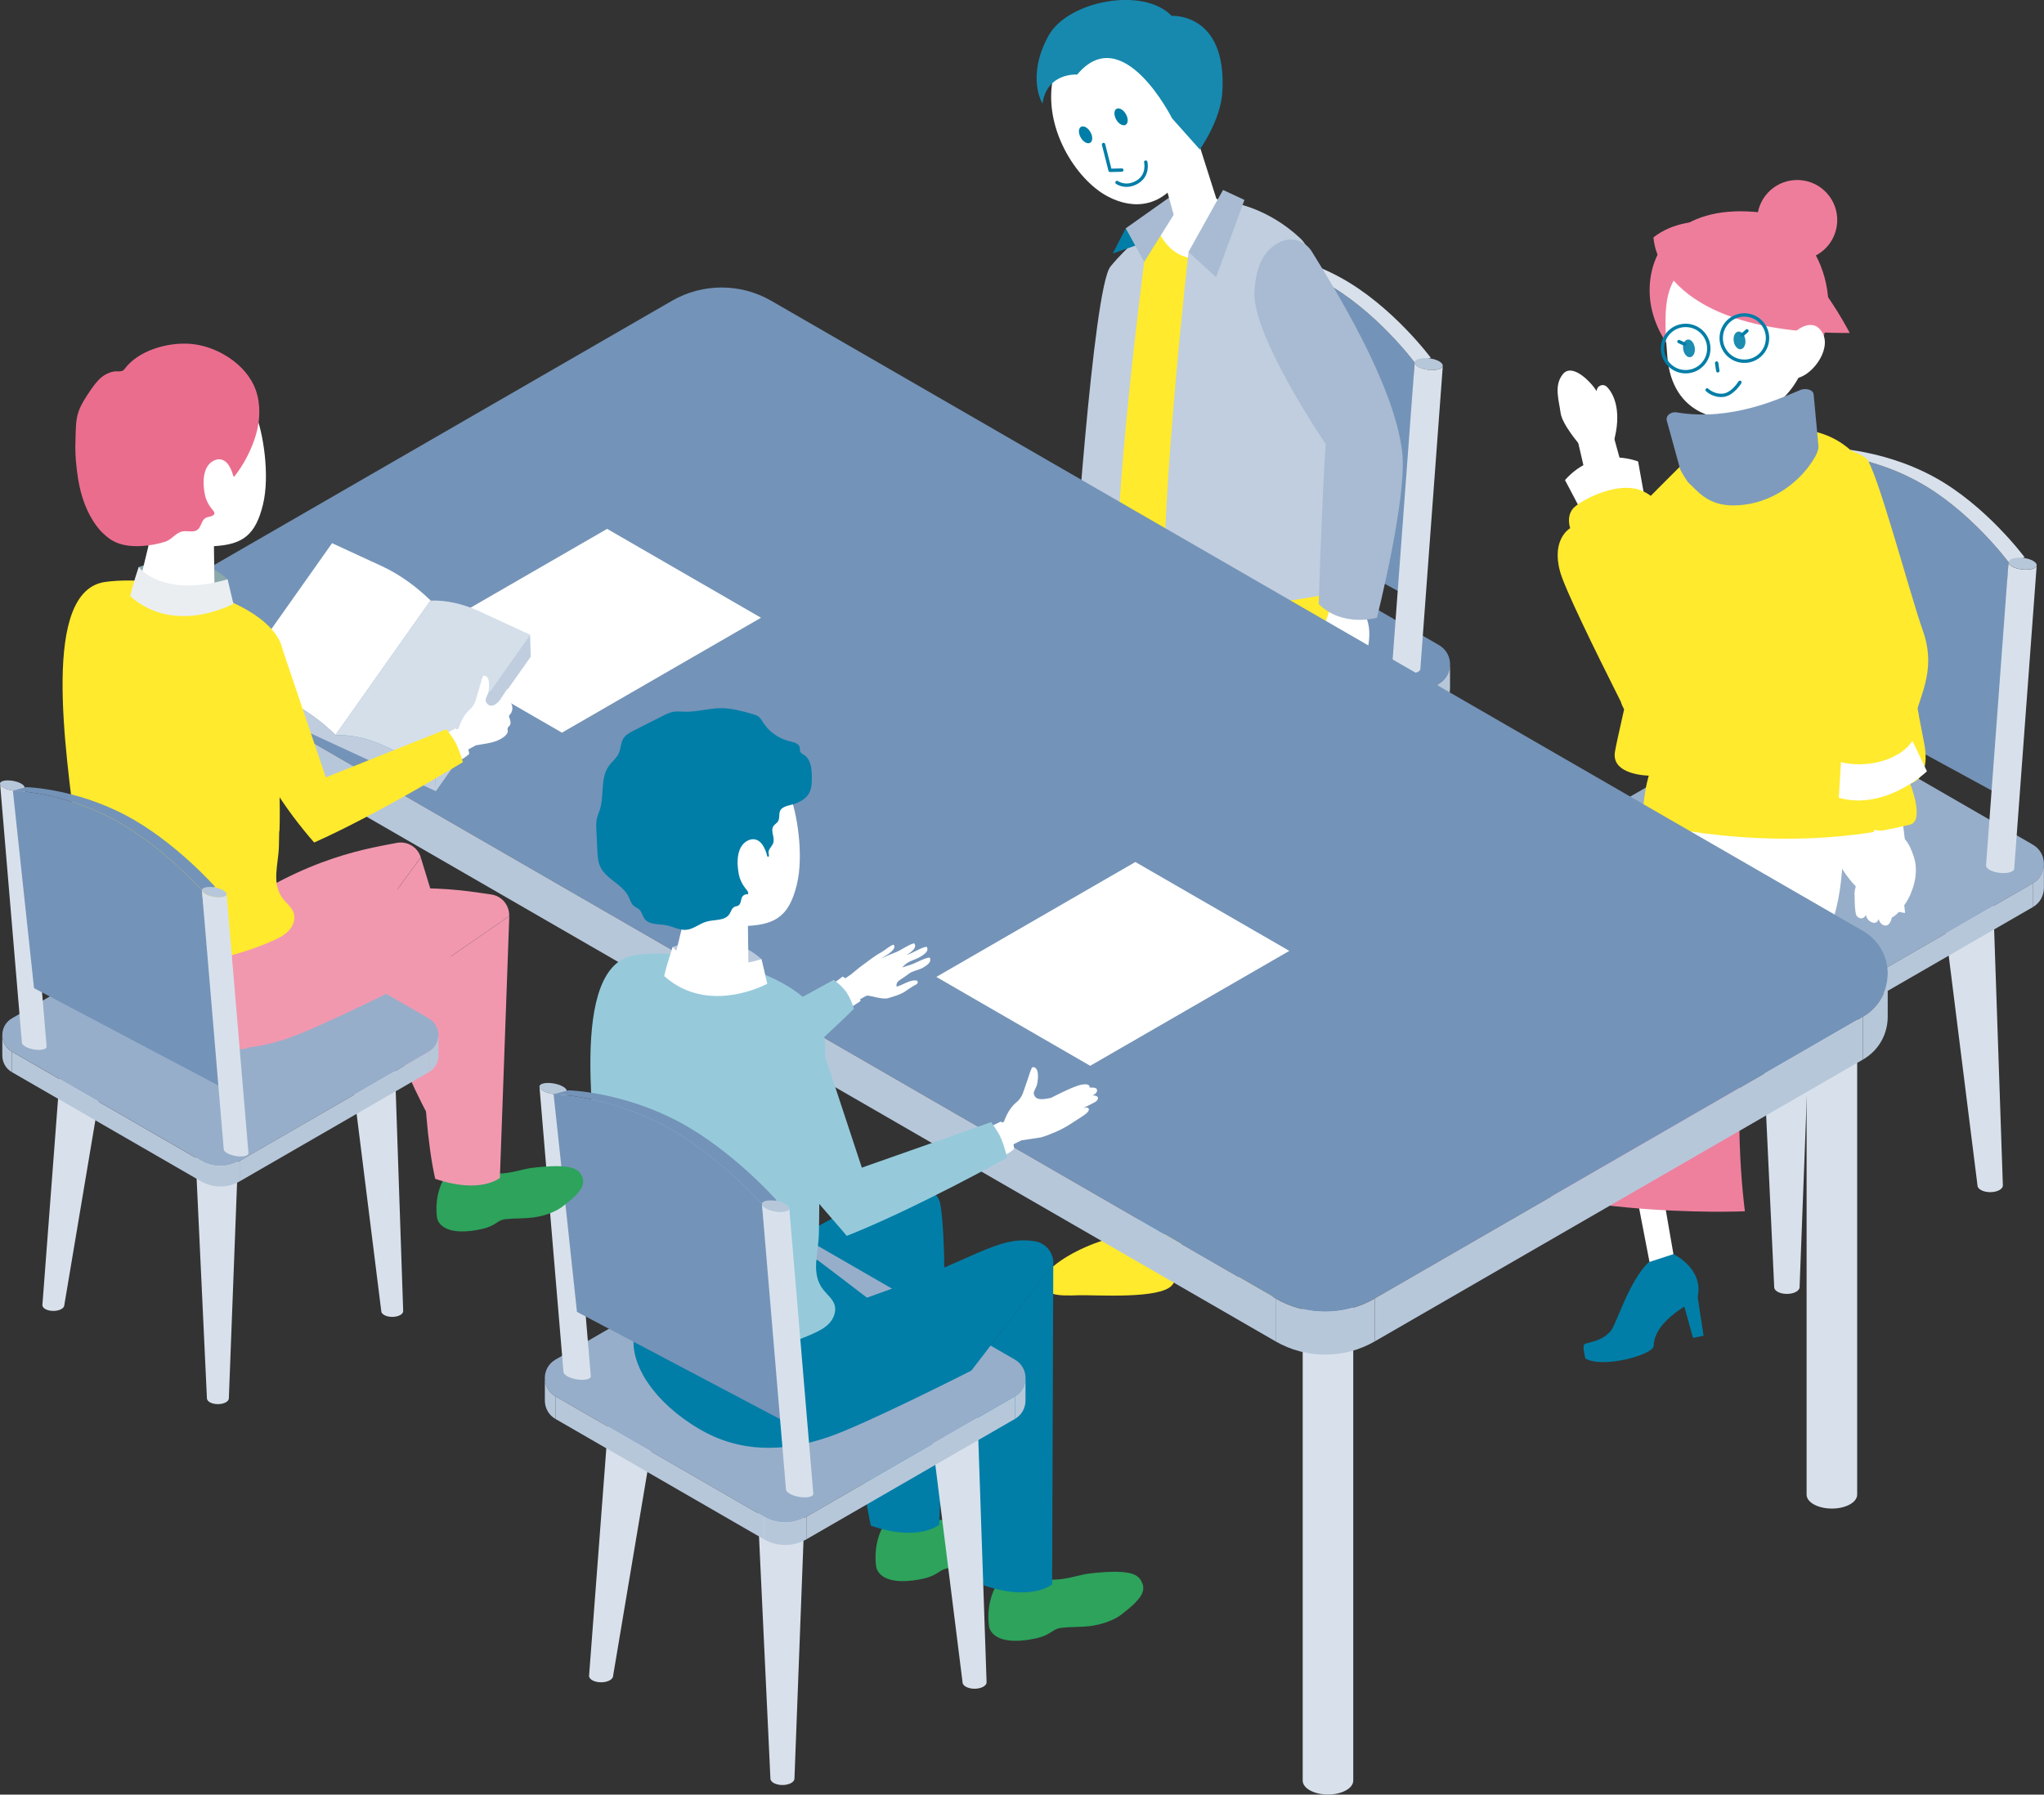 <?xml version="1.0" encoding="UTF-8"?><svg id="_レイヤー_2" xmlns="http://www.w3.org/2000/svg" viewBox="0 0 212.67 186.77"><rect x="0" y="0" width="212.67" height="186.77" fill="#333333" stroke="none"/><defs><style>.cls-1{fill:#bfcdde;}.cls-2{fill:#007ea7;}.cls-3{fill:#7493b8;}.cls-4{fill:#8ba8ab;}.cls-5{fill:#63bb86;}.cls-6{fill:#c1cedf;}.cls-7{fill:none;stroke:#007ea7;stroke-linecap:round;stroke-linejoin:round;stroke-width:.35px;}.cls-8{fill:#ffea2d;}.cls-9{fill:#1c8cb1;}.cls-10{fill:#b1bec3;}.cls-11{fill:#d5dfea;}.cls-12{fill:#2da35c;}.cls-13{fill:#d3dbd7;}.cls-14{fill:#fff;}.cls-15{fill:#eb6d8e;}.cls-16{fill:#eaeef1;}.cls-17{fill:#a8bbd2;}.cls-18{fill:#bac9dc;}.cls-19{fill:#ee7d9b;}.cls-20{fill:#1789af;}.cls-21{fill:#d8e1eb;}.cls-22{fill:#7e9bbd;}.cls-23{fill:#5b7d82;}.cls-24{fill:#f198af;}.cls-25{fill:#c8dfdb;}.cls-26{fill:#bcd3d6;}.cls-27{fill:#ee809d;}.cls-28{fill:#97aeca;}.cls-29{fill:#b7c7da;}.cls-30{fill:#96cadb;}</style></defs><g id="_レイヤー_1-2"><path class="cls-23" d="M123.98,58.14c-1.54,0-2.79.58-2.79,1.29l1.36,28.58c0,.39.59.7,1.32.7s1.32-.32,1.32-.7l1.57-28.58c0-.71-1.25-1.29-2.79-1.29Z"/><path class="cls-23" d="M126.77,59.43c0,.71-1.25,1.29-2.79,1.29s-2.79-.58-2.79-1.29,1.25-1.29,2.79-1.29,2.79.58,2.79,1.29Z"/><path class="cls-21" d="M123.98,77.36c-1.54,0-2.79.58-2.79,1.29l1.62,34.54c0,.39.59.7,1.32.7s1.32-.32,1.32-.7l1.31-34.54c0-.71-1.25-1.29-2.79-1.29Z"/><path class="cls-10" d="M126.77,78.65c0,.71-1.25,1.29-2.79,1.29s-2.79-.58-2.79-1.29,1.25-1.29,2.79-1.29,2.79.58,2.79,1.29Z"/><path class="cls-21" d="M105.8,68.07c-1.54,0-2.79.58-2.79,1.29l-2.42,31.91c0,.39.59.7,1.32.7s1.32-.32,1.32-.7l5.36-31.91c0-.71-1.25-1.29-2.79-1.29Z"/><path class="cls-10" d="M108.59,69.36c0,.71-1.25,1.29-2.79,1.29s-2.79-.58-2.79-1.29,1.25-1.29,2.79-1.29,2.79.58,2.79,1.29Z"/><path class="cls-21" d="M142.7,69.05c1.54,0,2.79.58,2.79,1.29l1.1,32.26c0,.39-.59.7-1.32.7s-1.32-.32-1.32-.7l-4.04-32.26c0-.71,1.25-1.29,2.79-1.29Z"/><path class="cls-10" d="M139.91,70.34c0,.71,1.25,1.29,2.79,1.29s2.79-.58,2.79-1.29-1.25-1.29-2.79-1.29-2.79.58-2.79,1.29Z"/><path class="cls-3" d="M126.77,84.4l22.94-13.24c1.55-.9,1.55-3.14,0-4.03l-22.94-13.24c-1.44-.83-3.22-.83-4.66,0l-22.94,13.24c-1.55.9-1.55,3.14,0,4.03l22.94,13.24c1.44.83,3.22.83,4.66,0Z"/><polygon class="cls-29" points="122.11 84.4 99.17 71.16 99.17 73.64 122.11 86.88 122.11 84.4"/><polygon class="cls-29" points="126.77 84.4 149.71 71.16 149.71 73.64 126.77 86.88 126.77 84.4"/><path class="cls-16" d="M99.17,73.64c-.78-.45-1.16-1.23-1.16-2.02v-2.49c0,.79.39,1.58,1.16,2.03v2.48Z"/><path class="cls-29" d="M149.71,73.64c.78-.45,1.16-1.23,1.16-2.02v-2.49c0,.79-.39,1.58-1.16,2.03v2.48Z"/><path class="cls-29" d="M126.77,86.88v-2.48c-1.44.83-3.22.83-4.66,0v2.48c1.44.83,3.22.83,4.66,0Z"/><path class="cls-29" d="M124.78,25.52c-.02.33.61.68,1.42.77.81.09,1.49-.1,1.51-.43.02-.33-.61-.68-1.42-.77-.81-.09-1.49.1-1.51.43Z"/><path class="cls-21" d="M125.37,57.43l2.34-31.57c-.02.33-.7.53-1.51.43-.81-.09-1.45-.44-1.42-.77l-2.34,31.57c-.02.33.61.68,1.42.77s1.49-.1,1.51-.43Z"/><path class="cls-3" d="M124.97,50.35l20.98,11.43,1.23-24.06s-4.02-5.44-9.46-8.39c-5.71-3.1-11.52-3.04-11.52-3.04l-1.23,24.06Z"/><path class="cls-21" d="M126.2,26.29s5.81-.07,11.52,3.04c5.44,2.95,9.46,8.39,9.46,8.39l1.69-.48s-4.02-5.44-9.46-8.39c-5.71-3.1-11.52-3.04-11.52-3.04l-1.69.48Z"/><path class="cls-29" d="M147.18,37.72c-.02.33.61.68,1.42.77.81.09,1.49-.1,1.51-.43.02-.33-.61-.68-1.42-.77-.81-.09-1.49.1-1.51.43Z"/><path class="cls-21" d="M147.78,69.63l2.34-31.57c-.02.33-.7.53-1.51.43-.81-.09-1.45-.44-1.42-.77l-2.34,31.57c-.02.33.61.68,1.42.77.81.09,1.49-.1,1.51-.43Z"/><path class="cls-8" d="M122.7,127.81s.84,3.96-.74,5.93c-1.21,1.5-7.97,1.01-9.75,1.06-1.78.05-4.44.23-3.3-2.22.56-1.2,5.22-4.07,9.84-4.19,2.13-.06,3.94-.57,3.94-.57Z"/><path class="cls-8" d="M140.53,127.16s2.2,3.41.73,5.63c-1,1.5-7.59,1.96-9.23,2.22-1.64.26-4.43.28-3.24-1.95.43-.81,4.87-4.37,8.79-5.38,1.93-.5,2.95-.51,2.95-.51Z"/><polygon class="cls-2" points="115.67 67.38 118.37 128.63 123.27 128.29 125.97 68.73 115.67 67.38"/><polygon class="cls-2" points="137.61 68.05 141.49 127.78 136.26 127.95 123.1 69.24 137.61 68.05"/><path class="cls-14" d="M125.5,20.25l6.53,2.71s-3.98,4.62-8.12,4.62-3.82-4.54-3.82-4.54l2.71-2.31,2.71-.48Z"/><path class="cls-8" d="M120.32,23.6s2.39,7.01,9.4.56c0,0,14.32,13.39,9.45,44.97,0,0-14.62,5.98-25.93-.39,0,0-1.36-33.75,7.08-45.14Z"/><path class="cls-6" d="M119.05,27.26s-3.23,24.49-2.91,35.8l-4.5-1.47s2.07-31.62,3.9-33.85c1.83-2.23,3.9-3.74,3.9-3.74l-.4,3.27Z"/><path class="cls-6" d="M123.66,26.22s-2.87,25.34-2.56,37.12c0,0,7.52.48,18.27-1.75,0,0,.61-32.43-4.09-36.8-3.42-3.19-6.93-3.66-6.93-3.66l-4.7,5.1Z"/><polygon class="cls-2" points="117.13 23.76 115.78 26.38 118.97 25.27 117.13 23.76"/><polygon class="cls-17" points="122.63 21.53 122.31 20.09 117.13 23.76 119.05 27.26 122.63 21.53"/><polygon class="cls-14" points="124.36 13.77 126.73 21.22 122.37 23.26 120.42 16.23 124.36 13.77"/><path class="cls-14" d="M109.59,8.01c.84-3.77,6.12-6.44,10.35-4.35,4.57,2.26,5.85,9.82,3.01,14.6-1.87,3.15-4.83,3.72-7.74,2.16-3.27-1.75-6.77-7.21-5.62-12.42Z"/><path class="cls-2" d="M117.14,11.87c.27.46.25.96-.02,1.12-.28.16-.72-.08-.98-.54s-.25-.96.02-1.12c.28-.16.72.08.98.54Z"/><path class="cls-2" d="M113.45,13.74c.27.46.25.96-.02,1.12-.28.16-.72-.08-.98-.54-.27-.46-.25-.96.02-1.12.28-.16.72.08.98.54Z"/><polyline class="cls-7" points="114.82 15.04 115.5 17.73 116.72 17.7"/><path class="cls-7" d="M116.22,18.99s.92.67,2.12-.05c1.2-.72.87-2.07.87-2.07"/><path class="cls-20" d="M108.46,10.77s-1.71-2.76.62-7.03c1.99-3.65,9.87-5.17,12.82-2.09,0,0,5.77-.37,5.28,7.91-.18,3.02-2.35,5.99-2.35,5.99l-2.88-3.23s-5.13-10.25-9.87-4.56c0,0-3.13-.24-3.61,2.99Z"/><polygon class="cls-17" points="129.48 20.81 127.25 19.77 123.66 26.22 126.53 28.85 129.48 20.81"/><polygon class="cls-5" points="129.31 79.75 132.77 100.96 139.03 103.51 153.07 95.55 150.4 75.01 146.14 72.82 129.31 79.75"/><path class="cls-5" d="M139.49,67.29c-3.17,0-5.74,4.03-5.74,8.99s2.57,8.99,5.74,8.99,5.74-4.03,5.74-8.99-2.57-8.99-5.74-8.99ZM139.25,83.1c-2.3,0-4.16-3.22-4.16-7.19s1.86-7.19,4.16-7.19,4.16,3.22,4.16,7.19-1.86,7.19-4.16,7.19Z"/><path class="cls-14" d="M138.45,63.16s-1.15,3.52-1.69,4.82c-.54,1.3.09,2.46.26,2.8.17.33,2.09.53,2.64.2.54-.32,1.94-1.11,2.34-2.34.4-1.23,1.09-4.02-.69-5.51l-2.85.03Z"/><path class="cls-15" d="M136.56,69.38s-.08,2.59.15,3.13c.24.54.98.48,1.05.12.07-.36.12-2.04.08-2.52-.04-.48-1.28-.73-1.28-.73Z"/><path class="cls-15" d="M137.34,70.03s.35,2.56.67,3.05.77.58,1.08.37.04-2.8-.02-3.06c-.05-.26-1.73-.36-1.73-.36Z"/><path class="cls-15" d="M138.93,70.31s.11,2.39.76,2.78c.65.4,1.02-.07,1.16-.48.14-.41-.37-2.67-.37-2.67l-1.56.37Z"/><path class="cls-15" d="M140.35,69.53s-.2,2.12.1,2.5c.29.38.84.33,1.1-.13.26-.46.04-2.56.04-2.56l-1.23.19Z"/><path class="cls-17" d="M133.33,25.13c1.15-.51,2.5-.02,3.16,1.05,2.23,3.62,8.55,13.69,9.4,20.83.56,4.7-2.63,17.28-2.63,17.28,0,0-3.58,1.04-6.05-1.43,0,0,.32-10.67.72-16.65,0,0-7.65-11.23-7.41-15.85.17-3.21,1.35-4.59,2.81-5.24Z"/><polygon class="cls-14" points="172.09 118.84 174.29 131.54 171.74 131.94 169.27 119.13 172.09 118.84"/><path class="cls-2" d="M176.62,135.03c.71-2.99-2.5-4.51-2.5-4.51l-2.58.84c-2.12,2.04-3.32,6.43-3.96,7.17-1,1.16-2.48,1.15-2.73,1.38-.25.22.11,1.48.11,1.48,1.85,1.05,7.08-.4,7.1-1.33.07-2.87,4.46-4.64,4.55-5.03Z"/><polygon class="cls-2" points="176.45 133.78 177.25 139.01 176.15 139.24 174.86 134.56 176.45 133.78"/><path class="cls-23" d="M185.77,78.91c-1.54,0-2.79.58-2.79,1.29l1.36,28.58c0,.39.59.7,1.32.7s1.32-.32,1.32-.7l1.57-28.58c0-.71-1.25-1.29-2.79-1.29Z"/><path class="cls-23" d="M188.56,80.2c0,.71-1.25,1.29-2.79,1.29s-2.79-.58-2.79-1.29,1.25-1.29,2.79-1.29,2.79.58,2.79,1.29Z"/><path class="cls-21" d="M185.77,98.13c-1.54,0-2.79.58-2.79,1.29l1.62,34.54c0,.39.59.7,1.32.7s1.32-.32,1.32-.7l1.31-34.54c0-.71-1.25-1.29-2.79-1.29Z"/><path class="cls-10" d="M188.56,99.43c0,.71-1.25,1.29-2.79,1.29s-2.79-.58-2.79-1.29,1.25-1.29,2.79-1.29,2.79.58,2.79,1.29Z"/><path class="cls-21" d="M167.6,88.84c-1.54,0-2.79.58-2.79,1.29l-2.42,31.91c0,.39.59.7,1.32.7s1.32-.32,1.32-.7l5.36-31.91c0-.71-1.25-1.29-2.79-1.29Z"/><path class="cls-10" d="M170.39,90.13c0,.71-1.25,1.29-2.79,1.29s-2.79-.58-2.79-1.29,1.25-1.29,2.79-1.29,2.79.58,2.79,1.29Z"/><path class="cls-21" d="M204.5,89.82c1.54,0,2.79.58,2.79,1.29l1.1,32.26c0,.39-.59.7-1.32.7s-1.32-.32-1.32-.7l-4.04-32.26c0-.71,1.25-1.29,2.79-1.29Z"/><path class="cls-10" d="M201.71,91.11c0,.71,1.25,1.29,2.79,1.29s2.79-.58,2.79-1.29-1.25-1.29-2.79-1.29-2.79.58-2.79,1.29Z"/><path class="cls-28" d="M188.56,105.17l22.94-13.24c1.55-.9,1.55-3.14,0-4.03l-22.94-13.24c-1.44-.83-3.22-.83-4.66,0l-22.94,13.24c-1.55.9-1.55,3.14,0,4.03l22.94,13.24c1.44.83,3.22.83,4.66,0Z"/><polygon class="cls-29" points="183.91 105.17 160.97 91.93 160.97 94.41 183.91 107.65 183.91 105.17"/><polygon class="cls-29" points="188.56 105.17 211.5 91.93 211.5 94.41 188.56 107.65 188.56 105.17"/><path class="cls-16" d="M160.97,94.41c-.78-.45-1.16-1.23-1.16-2.02v-2.49c0,.79.39,1.58,1.16,2.03v2.48Z"/><path class="cls-29" d="M211.5,94.41c.78-.45,1.16-1.23,1.16-2.02v-2.49c0,.79-.39,1.58-1.16,2.03v2.48Z"/><path class="cls-29" d="M188.56,107.65v-2.48c-1.44.83-3.22.83-4.66,0v2.48c1.44.83,3.22.83,4.66,0Z"/><path class="cls-29" d="M186.57,46.29c-.02.33.61.68,1.42.77.81.09,1.49-.1,1.51-.43.02-.33-.61-.68-1.42-.77-.81-.09-1.49.1-1.51.43Z"/><path class="cls-21" d="M187.17,78.2l2.34-31.57c-.02.33-.7.53-1.51.43-.81-.09-1.45-.44-1.42-.77l-2.34,31.57c-.02.33.61.68,1.42.77s1.49-.1,1.51-.43Z"/><path class="cls-3" d="M186.76,71.12l20.98,11.43,1.23-24.06s-4.02-5.44-9.46-8.39c-5.71-3.1-11.52-3.04-11.52-3.04l-1.23,24.06Z"/><path class="cls-21" d="M187.99,47.06s5.81-.07,11.52,3.04c5.44,2.95,9.46,8.39,9.46,8.39l1.69-.48s-4.02-5.44-9.46-8.39c-5.71-3.1-11.52-3.04-11.52-3.04l-1.69.48Z"/><path class="cls-29" d="M208.98,58.49c-.02.33.61.68,1.42.77.81.09,1.49-.1,1.51-.43.02-.33-.61-.68-1.42-.77-.81-.09-1.49.1-1.51.43Z"/><path class="cls-21" d="M209.57,90.41l2.34-31.57c-.02.33-.7.53-1.51.43-.81-.09-1.45-.44-1.42-.77l-2.34,31.57c-.02.33.61.68,1.42.77.81.09,1.49-.1,1.51-.43Z"/><path class="cls-27" d="M148.03,119.99s5.29-3.66,7.69-11.21c1.75-5.49,10.54-23.46,10.54-23.46l17.1,2.21,2.24,4.76s-1.32,4.03-3.42,12.35c-2.3,9.14-.63,21.42-.63,21.42,0,0-21.35.98-33.52-6.07Z"/><path class="cls-14" d="M191.68,84.73s.5,6.08-.82,10.52c0,0-11.23,1.45-19.4-1.73l1.88-10.65,18.34,1.86Z"/><path class="cls-14" d="M196.95,84.08l1.27,10.93s-6.79-.5-8.71-10.32l7.43-.61Z"/><path class="cls-8" d="M170.91,68.85c4.18-8.18,13.28-17.62,13.48-22.46.19-4.84-6.12-2.22-9.32,1.89,0,0-3.85,3.83-8.02,8.1"/><path class="cls-14" d="M197.28,80.03l.92,7.39s-1.55,1.71-3.48.79l-1.04-7.7,3.6-.48Z"/><path class="cls-8" d="M185.53,44.58c1.19,0,4.5-.04,7.02,2.28,2.52,2.32,6.86,26.54,7.64,30.43.78,3.89-1.45,4.26-1.45,4.26,0,0,1.55,3.89-.01,4.27-12.77,3.17-25.9.27-26.92-.13-.26-.1-.99-.37-.79-2.16.2-1.79.53-2.81.53-2.81,0,0-3.94-.03-3.52-2.49.42-2.46,4.22-18.27,5.32-22.86,1.1-4.59,2.29-9.45,6.37-10.27,4.34-.87,5.81-.52,5.81-.52Z"/><rect class="cls-14" x="179.6" y="41.53" width="4.12" height="5.13" transform="translate(2.94 -10.7) rotate(3.4)"/><path class="cls-19" d="M176.73,39.41c-.08-.05-.16-.1-.24-.17-.73-.6-4.52-3.93-4.83-8.38-.34-4.93,3.11-9.46,10.89-8.81,6.95.58,10.14,10.64,5.52,15.91-.94,1.07-2.23,1.75-3.63,1.97-2.09.32-5.7.64-7.71-.52Z"/><path class="cls-14" d="M174.12,29.25c1.09-2.1,2.76-3.33,7.31-3.22,4.56.11,6.33,5.38,6.62,8.89.37,4.32-2.99,7.89-6.09,8.52-3.1.63-7.92-.27-8.47-6.21-.45-4.91-.1-6.59.62-7.98Z"/><path class="cls-9" d="M181.59,35.33c.08.51-.13.96-.46,1.01-.33.05-.67-.32-.74-.82-.08-.51.13-.96.46-1.01.33-.05.67.32.74.82Z"/><line class="cls-7" x1="181.27" y1="34.87" x2="181.76" y2="34.43"/><path class="cls-9" d="M175.13,36.35c.08.51.41.88.74.82.33-.05.54-.5.46-1.01-.08-.51-.41-.88-.74-.82-.33.05-.54.5-.46,1.01Z"/><line class="cls-7" x1="175.29" y1="35.82" x2="174.69" y2="35.55"/><line class="cls-7" x1="178.61" y1="37.78" x2="178.73" y2="38.59"/><path class="cls-19" d="M182.37,23.77s-6.32-2.2-10.33.93c0,0,.13,10.1,20.42,9.95,0,0-4.75-9.26-10.09-10.88Z"/><path class="cls-7" d="M183.9,35.33c-.08,1.33-1.22,2.34-2.55,2.26s-2.34-1.22-2.26-2.55,1.22-2.34,2.55-2.26,2.34,1.22,2.26,2.55Z"/><path class="cls-7" d="M177.79,36.42c-.08,1.33-1.22,2.34-2.55,2.26-1.33-.08-2.34-1.22-2.26-2.55s1.22-2.34,2.55-2.26c1.33.08,2.34,1.22,2.26,2.55Z"/><path class="cls-7" d="M177.62,40.58s.65.65,1.65.56,1.76-1.35,1.76-1.35"/><path class="cls-14" d="M186.82,34.49s1.82-1.62,2.81.17c.99,1.79-1.28,4.74-3.01,4.73l.2-4.9Z"/><path class="cls-22" d="M187.31,40.59c-2.12.87-7.14,3.28-12.85,2.33-.67-.11-1.23.41-1.01.95l1.37,4.98c.1.24.71,1.28.94,1.47.76.63,1.85,2.33,4.67,2.28,4.06-.07,7.07-2.64,8.46-5.12.16-.29.36-.79.31-1.08l-.5-5.37c-.08-.51-.85-.66-1.4-.44Z"/><path class="cls-14" d="M198.46,76l2.03,4.27s-4.27,4.12-9.17,2.76l.4-6.58,6.74-.45Z"/><path class="cls-8" d="M194.1,47.62c1.04.65,4.67,14.42,5.95,17.96,1.28,3.54.11,6.03-.55,8.18,0,0,.72,2.28-1.07,4.01-1.79,1.73-5.05,2.16-7.31,1.43-1.98-.64-.92-3.69-.92-3.69,0,0-1.74.6-2.69-8.82-.95-9.42-.71-23.63,6.59-19.06Z"/><path class="cls-14" d="M195.03,86.34s-1.95,5.63-2.06,6.41,1.11,2.02,1.17,2.13c0,0,2.1.91,2.76.58.66-.33,1.69-1.73,1.99-2.69,0,0,.84-1.85.22-3.65-.6-1.75-.91-1.68-1.41-2.31l-2.66-.45Z"/><path class="cls-14" d="M192.97,92.92s-.05,2.11.23,2.42c.27.32,1.11.64,1.2-1.41l-1.43-1.01Z"/><path class="cls-14" d="M194.1,93.64s-.33,1.82.52,2.28,1-.45,1.01-1.67l-1.53-.61Z"/><path class="cls-14" d="M195.2,93.55s-.04,2.24.63,2.66c.67.42,1.21-.3,1.08-2.24l-1.71-.42Z"/><path class="cls-19" d="M191.15,23.15c-.14,2.3-2.11,4.05-4.41,3.91-2.3-.14-4.05-2.11-3.91-4.41s2.11-4.05,4.41-3.91c2.3.14,4.05,2.11,3.91,4.41Z"/><path class="cls-25" d="M77.79,34.46c0,.8-1.18,1.45-2.63,1.45s-2.63-.65-2.63-1.45,1.18-1.45,2.63-1.45,2.63.65,2.63,1.45Z"/><path class="cls-13" d="M72.54,88.74v-54.28c0,.8,1.18,1.45,2.63,1.45s2.63-.65,2.63-1.45v54.28c0,.8-1.18,1.45-2.63,1.45s-2.63-.65-2.63-1.45Z"/><path class="cls-25" d="M26.21,64.93c0,.8-1.18,1.45-2.63,1.45s-2.63-.65-2.63-1.45,1.18-1.45,2.63-1.45,2.63.65,2.63,1.45Z"/><path class="cls-13" d="M20.95,119.2v-54.28c0,.8,1.18,1.45,2.63,1.45s2.63-.65,2.63-1.45v54.28c0,.8-1.18,1.45-2.63,1.45s-2.63-.65-2.63-1.45Z"/><path class="cls-25" d="M140.8,131.04c0,.8-1.18,1.45-2.63,1.45s-2.63-.65-2.63-1.45,1.18-1.45,2.63-1.45,2.63.65,2.63,1.45Z"/><path class="cls-21" d="M135.54,185.31v-54.28c0,.8,1.18,1.45,2.63,1.45s2.63-.65,2.63-1.45v54.28c0,.8-1.18,1.45-2.63,1.45s-2.63-.65-2.63-1.45Z"/><path class="cls-25" d="M193.23,101.27c0,.8-1.18,1.45-2.63,1.45s-2.63-.65-2.63-1.45,1.18-1.45,2.63-1.45,2.63.65,2.63,1.45Z"/><path class="cls-21" d="M187.97,155.55v-54.28c0,.8,1.18,1.45,2.63,1.45s2.63-.65,2.63-1.45v54.28c0,.8-1.18,1.45-2.63,1.45s-2.63-.65-2.63-1.45Z"/><path class="cls-3" d="M132.72,135.13L19.13,69.55c-3.44-1.99-3.44-6.95,0-8.93l50.79-29.32c3.19-1.84,7.12-1.84,10.32,0l113.59,65.58c3.44,1.99,3.44,6.95,0,8.93l-50.79,29.32c-3.19,1.84-7.12,1.84-10.32,0Z"/><polygon class="cls-29" points="143.04 135.13 193.83 105.81 193.83 110.27 143.04 139.6 143.04 135.13"/><polygon class="cls-29" points="132.72 135.13 19.13 69.55 19.13 74.02 132.72 139.6 132.72 135.13"/><path class="cls-29" d="M193.83,110.27c1.72-.99,2.58-2.73,2.58-4.46v-4.49c0,1.74-.85,3.49-2.58,4.49v4.46Z"/><path class="cls-26" d="M19.13,74.02c-1.72-.99-2.58-2.73-2.58-4.46v-4.49c0,1.74.85,3.49,2.58,4.49v4.46Z"/><path class="cls-29" d="M132.72,139.6v-4.46c3.19,1.84,7.12,1.84,10.32,0v4.46c-3.19,1.84-7.12,1.84-10.32,0Z"/><polygon class="cls-14" points="79.18 64.29 58.47 76.25 42.45 67 63.17 55.04 79.18 64.29"/><polygon class="cls-14" points="134.15 98.96 113.43 110.92 97.42 101.67 118.13 89.71 134.15 98.96"/><path class="cls-14" d="M164.37,46.29s-1.85-2.12-2-3.34c-.15-1.23-.73-2.82.24-4.01.97-1.2,2.9.78,3.52,1.77h0c0-.57.67-.84,1.06-.45.83.83,1.55,2.74.7,5.74l-3.52.29Z"/><polygon class="cls-14" points="167.82 45.15 170.22 53.85 166.23 54.81 164.06 45.45 167.82 45.15"/><path class="cls-14" d="M171.22,52.38l-.78-4.35s-4.3-1.78-7.61,1.93l2.41,4.57,5.98-2.14Z"/><path class="cls-8" d="M176.09,62.31c-1.51-9.06-3.85-9.06-3.85-9.06,0,0,.77-1.35-1.58-2.24s-5.86.9-6.82,1.74c-.96.84-.47,2.22-.47,2.22,0,0-1.99,1.11-1.05,4.52.48,1.75,3.5,7.93,6.32,13.54,0,0,1.05,4.23,7.37,2.66"/><path class="cls-12" d="M91.77,159.06c-.99,1.99-.6,4.03-.6,4.03,0,0,.22,1.83,3.76,1.4.77-.1,1.58-.24,2.27-.59.55-.28.83-.62,1.49-.7.97-.11,1.95-.06,2.91-.17.9-.11,1.81-.36,2.63-.77.24-.12.47-.26.68-.42,2.3-1.76,2.67-2.59,2.02-3.63-.42-.66-1.42-1.11-5.34-.66-.98.11-2.27.63-3.76.64-.5,0-1-.09-1.44-.32-.55-.28-1.35-.39-2.22-.26-1.21.18-2.16.78-2.41,1.44Z"/><path class="cls-2" d="M89.3,136.43s-.5,14.29,1.31,22.35c4.98,1.72,7.11-.1,7.11-.1,0,0,1.2-27.21.12-33.36-.21-1.22-1.75-2.21-2.97-2.03-3.59.54-14.29,6.87-14.29,6.87l4.49,7.25,4.24-.97Z"/><path class="cls-12" d="M103.51,165.27c-.99,1.99-.6,4.03-.6,4.03,0,0,.22,1.83,3.76,1.4.77-.1,1.58-.24,2.27-.59.55-.28.83-.62,1.49-.7.97-.11,1.95-.06,2.91-.17.9-.11,1.81-.36,2.63-.77.24-.12.47-.26.68-.42,2.3-1.76,2.67-2.59,2.02-3.63-.41-.66-1.42-1.11-5.34-.66-.98.11-2.27.63-3.76.64-.5,0-1-.09-1.44-.32-.55-.28-1.35-.39-2.22-.26-1.21.18-2.16.78-2.41,1.44Z"/><path class="cls-2" d="M109.59,131.53l-.12,33.36s-2.13,1.81-7.11.1c-1.81-8.06-1.31-22.35-1.31-22.35"/><path class="cls-23" d="M81.7,133.05c-1.46,0-2.64.55-2.64,1.22l1.29,27.04c0,.37.56.67,1.25.67s1.25-.3,1.25-.67l1.49-27.04c0-.67-1.18-1.22-2.64-1.22Z"/><ellipse class="cls-23" cx="81.7" cy="134.27" rx="2.64" ry="1.22"/><path class="cls-21" d="M81.26,151.2c-1.46,0-2.64.55-2.64,1.22l1.54,32.68c0,.37.56.67,1.25.67s1.25-.3,1.25-.67l1.24-32.68c0-.67-1.18-1.22-2.64-1.22Z"/><path class="cls-10" d="M83.9,152.42c0,.67-1.18,1.22-2.64,1.22s-2.64-.55-2.64-1.22,1.18-1.22,2.64-1.22c1.46,0,2.64.55,2.64,1.22Z"/><path class="cls-21" d="M66.22,143c-1.46,0-2.64.55-2.64,1.22l-2.29,30.19c0,.37.56.67,1.25.67s1.25-.3,1.25-.67l5.07-30.19c0-.67-1.18-1.22-2.64-1.22Z"/><path class="cls-10" d="M68.86,144.22c0,.67-1.18,1.22-2.64,1.22-1.46,0-2.64-.55-2.64-1.22s1.18-1.22,2.64-1.22,2.64.55,2.64,1.22Z"/><path class="cls-21" d="M98.97,143.33c1.46,0,2.64.55,2.64,1.22l1.04,30.53c0,.37-.56.67-1.25.67s-1.25-.3-1.25-.67l-3.82-30.53c0-.67,1.18-1.22,2.64-1.22Z"/><path class="cls-10" d="M96.33,144.55c0,.67,1.18,1.22,2.64,1.22,1.46,0,2.64-.55,2.64-1.22s-1.18-1.22-2.64-1.22-2.64.55-2.64,1.22Z"/><path class="cls-28" d="M83.9,157.85l21.7-12.53c1.47-.85,1.47-2.97,0-3.82l-21.7-12.53c-1.36-.79-3.04-.79-4.41,0l-21.7,12.53c-1.47.85-1.47,2.97,0,3.82l21.7,12.53c1.36.79,3.04.79,4.41,0Z"/><polygon class="cls-29" points="79.49 157.85 57.79 145.32 57.79 147.67 79.49 160.2 79.49 157.85"/><polygon class="cls-29" points="83.9 157.85 105.6 145.32 105.6 147.67 83.9 160.2 83.9 157.85"/><path class="cls-29" d="M57.79,147.67c-.73-.42-1.1-1.17-1.1-1.91v-2.36c0,.74.36,1.49,1.1,1.92v2.35Z"/><path class="cls-29" d="M105.6,147.67c.73-.42,1.1-1.17,1.1-1.91v-2.36c0,.74-.36,1.49-1.1,1.92v2.35Z"/><path class="cls-29" d="M83.9,160.2v-2.35c-1.36.79-3.04.79-4.41,0v2.35c1.36.79,3.04.79,4.41,0Z"/><path class="cls-25" d="M74.59,103.65c0,.44-.65.8-1.45.8-.8,0-1.45-.36-1.45-.8s.65-.8,1.45-.8,1.45.36,1.45.8Z"/><path class="cls-13" d="M71.7,141.48v-37.83c0,.44.65.8,1.45.8.8,0,1.45-.36,1.45-.8v37.83c0,.44-.65.8-1.45.8s-1.45-.36-1.45-.8Z"/><path class="cls-2" d="M101.05,142.65s-11.12,5.65-14.96,6.94c-4.62,1.55-9.13,1.6-13.33-.87-4.77-2.8-7.22-6.76-6.8-9.69h0l19.07-7.92s4.45,3.37,5.17,3.94c11.35-3.95,13.45-6.46,17.42-5.88,1.17.17,2.02,1.19,1.98,2.37l-8.54,11.11Z"/><path class="cls-14" d="M84.71,103.98l1.03,2.48s4.22-2.89,4.51-2.85c.56.06,1.61.43,2.15.27.55-.16,1.24-.36,1.73-.67.35-.22.68-.49,1.06-.68.08-.04.17-.08.23-.15s.09-.17.05-.25c-.05-.08-.16-.1-.26-.1-.65,0-1.21.44-1.84.63-.02,0-.04.01-.06,0-.08-.03-.02-.31.02-.37.09-.16.24-.27.4-.37.31-.2.59-.4.89-.62.33-.24.79-.31,1.16-.47.24-.1.46-.24.66-.39.12-.1.24-.2.31-.35.07-.14.06-.33-.04-.44-.55.05-1.48.61-2.01.77-.28.08-.55.17-.83.27.19-.21.37-.39.64-.55.33-.18.69-.28,1.03-.45.22-.11.44-.24.63-.4.12-.1.23-.2.29-.34.06-.14.05-.32-.06-.42-.53.06-1.41.64-1.92.8-.05.02-.1.03-.15.05.21-.12.41-.26.59-.43.11-.1.22-.22.27-.36.05-.14.03-.32-.08-.42-.52.1-1.37.72-1.87.92-1.01.41-1.12.42-1.52.67.03-.03.05-.06.09-.08.21-.17.46-.28.68-.44.15-.1.28-.23.4-.36.07-.08.14-.17.16-.28s0-.23-.09-.29c-.37.11-.93.62-1.27.8-.77.41-1.35.92-2.06,1.42-.22.15-.88.73-1.09.88-1.43,1.03-2.48,1.42-3.81,2.59Z"/><path class="cls-14" d="M89.54,104.17s-.39-1.64-1.86-2.54c-.51.37-.82.61-.82.61,0,0,1.09.97,1.71,2.57.45-.27.96-.63.96-.63Z"/><path class="cls-30" d="M68.09,102.57c-7.21.85-3.61,8.84,6.01,14.5,7.17-4.46,14.74-12.08,14.74-12.08,0,0-.24-.95-.8-1.76-.5-.71-1.3-1.25-1.3-1.25l-11.93,6.53-6.72-5.94Z"/><path class="cls-18" d="M70,98.55s5.59-2.12,9.23,1.28c.25,1.08.6,2.55.6,2.55,0,0-5.32,3.19-10.86-.3.23-.95,1.02-3.54,1.02-3.54Z"/><path class="cls-30" d="M65.95,139.03c.97,2.27,6,2.19,8,2.21,3.5.04,7.39-1,10.59-2.42.63-.28,1.27-.6,1.74-1.1.47-.51.75-1.24.56-1.9-.19-.63-.75-1.06-1.16-1.57-1.36-1.68-.52-3.86-.48-5.81.04-2.21.09-4.41-.02-6.62-.19-3.61,1.64-13.03.03-16.07-2.41-4.55-12.79-7.2-19.07-6.36-7.04.94-4.48,18.07-3.12,28.57.41,3.18,2.94,11.06,2.94,11.06Z"/><path class="cls-14" d="M82.1,82.51c-.71-1.67-2.84-3.92-8.33-3.47-5.48.45-6.64,4.5-6.35,9.28.16,2.72,1.28,5.01,3.03,6.45.49.4.68,1.06.53,1.68-.41,1.68-1.14,4.69-1.14,4.69.01.99,1.82,1.93,4.05,2.1s4.01-.48,4-1.47l-.07-5.41c2.99-.17,4.32-1.14,5.09-4.31.75-3.07.01-7.61-.81-9.53Z"/><path class="cls-14" d="M70,98.55s2.36,3.25,9.23,1.28l.6,2.55s-6.1,3.35-10.72-.8c.24-1.16.89-3.04.89-3.04Z"/><path class="cls-2" d="M66.54,94.69c.25.25.31.64.52.93.48.65,1.46.52,2.25.67.71.13,1.37.54,2.09.48.77-.07,1.39-.66,2.13-.86.82-.23,1.88-.06,2.35-.76.18-.26.25-.63.53-.77.13-.06.29-.06.41-.14.25-.15.26-.49.34-.76.09-.31.39-.45.68-.41.05-.3-.16-.45-.33-.68-.3-.4-.53-.86-.63-1.35-.29-1.44-.19-3.08,1.01-3.6.59-.25,1.1-.02,1.45.49.17.26.3.55.4.84.02.06.06.29.11.37,0,.01.02.02.03.02.2.06.1-.29.09-.36-.08-.39.35-.69.48-1.06.2-.57-.31-1.26.02-1.76.13-.2.37-.31.49-.52.2-.34.04-.8.24-1.14.28-.47,1.1-.51,1.56-.69.6-.24,1.18-.57,1.47-1.17.23-.46.23-1,.24-1.51,0-.88-.08-1.92-.82-2.39-.14-.09-.3-.16-.38-.31-.07-.14-.03-.31-.06-.46-.09-.43-.63-.55-1.06-.65-1.11-.26-2.11-.96-2.73-1.92-.14-.22-.27-.46-.48-.63-.19-.15-.44-.22-.68-.29-1.05-.3-2.12-.59-3.21-.6-1.27,0-2.52.4-3.79.37-.39,0-.79-.06-1.18,0-.39.07-.76.25-1.12.43-1.01.51-2.01,1.02-3.02,1.53-.41.21-.85.44-1.09.84-.28.46-.25,1.04-.47,1.53-.23.51-.71.86-1.03,1.31-.92,1.28-.46,3.08-.95,4.59-.1.3-.23.59-.3.89-.09.4-.07.81-.05,1.21.03.71.07,1.41.1,2.12.03.56.06,1.14.29,1.65.6,1.33,2.33,1.84,2.96,3.15.15.31.24.67.49.91.2.19.49.28.68.47Z"/><path class="cls-14" d="M104.29,119.66l1.98-.98,2.04-.31c.87-.25,2.11-.78,2.87-1.27.83-.53,1.45-.92,1.64-1.06.29-.21.59-.49.43-.7-.12-.16-.55-.02-.55-.02,0,0,1.09-.53,1.23-.62.15-.09.4-.31.28-.52-.12-.21-.54-.17-.54-.17.45-.22.53-.46.45-.65-.1-.24-.75-.17-.75-.17,0,0,.13-.48-.83-.31-.86.15-3.19,1.38-3.19,1.38-.53.1-1.03.21-1.41.06-.23-.09-.39-.36-.38-.6.01-.15.28-.64.32-.78.11-.4.32-1.79-.35-1.88-.04,0-.08,0-.11.01-.04.02-.06.06-.08.1-.12.25-.21.53-.29.79-.18.56-.38,1.11-.57,1.66,0,.01,0,.03-.01.04-.14.44-.41.82-.77,1.11-.86.71-1.23,1.95-1.23,1.95l-1.81.97,1.62,1.96Z"/><path class="cls-14" d="M105.52,119.58s-.09-1.7-1.38-2.86c-.57.28-.93.45-.93.45,0,0,1.02,1.31,1.35,3.02.5-.19.95-.61.95-.61Z"/><path class="cls-30" d="M103.13,116.78l-13.46,4.74-5.11-15.49c-.47-1.76-1.67-1.45-3.32-.69-1.31.6-4.04,2.77-4.08,3.44-.26,4.85,2.54,8.71,5.61,13.33,1.44,2.17,4.11,5.02,5.33,6.51,7.03-2.77,16.69-8.14,16.69-8.14,0,0-.29-1.24-.66-2.07-.35-.77-1.01-1.63-1.01-1.63Z"/><path class="cls-29" d="M56.13,113.1c.03.31.69.66,1.47.77.78.11,1.4-.05,1.37-.36-.03-.31-.69-.66-1.47-.77-.78-.11-1.4.05-1.37.36Z"/><path class="cls-21" d="M61.47,143.21l-2.5-29.7c.03.31-.59.47-1.37.36-.78-.11-1.44-.46-1.47-.77l2.5,29.7c.03.31.69.66,1.47.77.78.11,1.4-.05,1.37-.36Z"/><path class="cls-3" d="M60.03,136.53l21.68,11.45-2.43-22.66s-4.64-5.26-10.26-8.22c-5.9-3.11-11.42-3.23-11.42-3.23l2.43,22.66Z"/><path class="cls-3" d="M57.6,113.87s5.52.12,11.42,3.23c5.62,2.96,10.26,8.22,10.26,8.22l1.53-.4s-4.64-5.26-10.26-8.22c-5.9-3.11-11.42-3.23-11.42-3.23l-1.53.4Z"/><path class="cls-29" d="M79.28,125.32c.03.31.69.66,1.47.77.78.11,1.4-.05,1.37-.36s-.69-.66-1.47-.77c-.78-.11-1.4.05-1.37.36Z"/><path class="cls-21" d="M84.62,155.44l-2.5-29.7c.03.31-.59.47-1.37.36-.78-.11-1.44-.46-1.47-.77l2.5,29.7c.03.31.69.66,1.47.77.78.11,1.4-.05,1.37-.36Z"/><path class="cls-24" d="M43.78,89.24l7.98,26.08s-1.35,2.28-6.33,2.29c-4.11-6.65-8.09-19.6-8.09-19.6l6.44-8.77Z"/><path class="cls-12" d="M46.04,122.95c-.93,1.89-.56,3.82-.56,3.82,0,0,.21,1.73,3.56,1.33.73-.1,1.49-.23,2.15-.56.52-.26.79-.59,1.41-.66.92-.1,1.85-.05,2.76-.16.86-.1,1.72-.34,2.49-.73.23-.12.45-.25.65-.4,2.18-1.66,2.52-2.45,1.91-3.43-.39-.63-1.34-1.05-5.05-.62-.93.11-2.15.59-3.56.6-.47,0-.95-.09-1.37-.3-.52-.26-1.28-.37-2.1-.24-1.15.17-2.05.74-2.28,1.37Z"/><path class="cls-24" d="M52.99,95.33l-.98,27.26s-2.02,1.71-6.73.09c-1.71-7.63-1.24-21.16-1.24-21.16l8.96-6.19Z"/><path class="cls-23" d="M22.93,98.31c-1.32,0-2.4.5-2.4,1.11l1.17,24.53c0,.33.51.6,1.14.6.63,0,1.14-.27,1.14-.6l1.35-24.53c0-.61-1.07-1.11-2.4-1.11Z"/><path class="cls-23" d="M25.33,99.41c0,.61-1.07,1.11-2.4,1.11-1.32,0-2.4-.5-2.4-1.11,0-.61,1.07-1.11,2.4-1.11,1.32,0,2.4.5,2.4,1.11Z"/><path class="cls-21" d="M22.54,114.77c-1.32,0-2.4.5-2.4,1.11l1.39,29.65c0,.33.51.6,1.14.6.63,0,1.14-.27,1.14-.6l1.13-29.65c0-.61-1.07-1.11-2.4-1.11Z"/><path class="cls-10" d="M24.93,115.88c0,.61-1.07,1.11-2.4,1.11-1.32,0-2.4-.5-2.4-1.11s1.07-1.11,2.4-1.11c1.32,0,2.4.5,2.4,1.11Z"/><path class="cls-21" d="M8.89,107.33c-1.32,0-2.4.5-2.4,1.11l-2.08,27.39c0,.33.51.6,1.14.6s1.14-.27,1.14-.6l4.6-27.39c0-.61-1.07-1.11-2.4-1.11Z"/><path class="cls-10" d="M11.29,108.44c0,.61-1.07,1.11-2.4,1.11s-2.4-.5-2.4-1.11c0-.61,1.07-1.11,2.4-1.11,1.32,0,2.4.5,2.4,1.11Z"/><path class="cls-21" d="M38.61,107.64c1.32,0,2.4.5,2.4,1.11l.94,27.7c0,.33-.51.6-1.14.6s-1.14-.27-1.14-.6l-3.46-27.7c0-.61,1.07-1.11,2.4-1.11Z"/><path class="cls-10" d="M36.21,108.74c0,.61,1.07,1.11,2.4,1.11s2.4-.5,2.4-1.11-1.07-1.11-2.4-1.11-2.4.5-2.4,1.11Z"/><path class="cls-28" d="M24.93,120.82l19.69-11.37c1.33-.77,1.33-2.69,0-3.46l-19.69-11.37c-1.24-.71-2.76-.71-4,0L1.24,105.98c-1.33.77-1.33,2.69,0,3.46l19.69,11.37c1.24.71,2.76.71,4,0Z"/><polygon class="cls-29" points="20.93 120.82 1.24 109.45 1.24 111.58 20.93 122.95 20.93 120.82"/><polygon class="cls-29" points="24.93 120.82 44.62 109.45 44.62 111.58 24.93 122.95 24.93 120.82"/><path class="cls-29" d="M1.24,111.58c-.67-.38-1-1.06-1-1.73v-2.14c0,.68.33,1.35,1,1.74v2.13Z"/><path class="cls-29" d="M44.62,111.58c.67-.38,1-1.06,1-1.73v-2.14c0,.68-.33,1.35-1,1.74v2.13Z"/><path class="cls-29" d="M24.93,122.95v-2.13c-1.24.71-2.76.71-4,0v2.13c1.24.71,2.76.71,4,0Z"/><path class="cls-11" d="M44.8,62.5h0c1.65-.05,3.39.34,5.1,1.13l5.26,2.43-9.89,14-5.26-2.43c-1.71-.79-3.45-1.18-5.1-1.13h0l9.89-14Z"/><path class="cls-14" d="M34.55,56.53l5.18,2.39c1.77.82,3.48,2.03,5.07,3.57h0l-9.89,14h0c-1.58-1.54-3.3-2.76-5.07-3.57l-5.18-2.39,9.89-14Z"/><polygon class="cls-1" points="55.15 66.06 55.23 68.33 45.35 82.34 45.27 80.06 55.15 66.06"/><path class="cls-1" d="M34.91,76.5h0c1.65-.05,3.39.34,5.1,1.13l5.26,2.43h0l.08,2.28-20.6-9.52-.08-2.28,5.18,2.39c1.77.82,3.48,2.03,5.07,3.57h0"/><path class="cls-24" d="M37.33,98.01s-8.21,8.5-11.24,10.84c-3.66,2.82-5.28-12.54-4.45-12.26,8.94-7.04,15.91-8.16,19.64-8.87,1.1-.21,2.18.44,2.5,1.51l-6.44,8.77Z"/><path class="cls-24" d="M44.03,101.52s-10.53,5.35-14.17,6.57c-4.38,1.47-8.64,1.51-12.63-.82-4.52-2.65-6.84-6.4-6.44-9.18h0l17.74-5.26s.44,1.69,1.12,2.22c10.75-3.74,17.7-2.51,21.46-1.96,1.11.16,1.91,1.13,1.87,2.25l-8.96,6.19Z"/><path class="cls-4" d="M14.44,59.01s5.6-2.13,9.24,1.28c.25,1.08.6,2.55.6,2.55,0,0-5.33,3.19-10.86-.3.23-.95,1.02-3.54,1.02-3.54Z"/><path class="cls-8" d="M10.79,98.09c.92,2.15,5.68,2.07,7.57,2.1,3.32.04,7-.95,10.03-2.29.6-.26,1.2-.57,1.65-1.04s.71-1.17.53-1.8c-.18-.6-.71-1-1.1-1.49-1.28-1.59-.49-3.65-.45-5.5.04-2.09.09-4.18-.02-6.27-.18-3.42,1.55-12.34.03-15.22-2.28-4.31-12.11-6.82-18.06-6.02-6.66.89-4.24,17.11-2.95,27.06.39,3.01,2.79,10.47,2.79,10.47Z"/><path class="cls-14" d="M26.55,42.97c-.71-1.67-2.85-3.92-8.33-3.47-5.49.45-6.65,4.5-6.36,9.29.16,2.72,1.29,5.01,3.03,6.45.49.4.68,1.06.53,1.68-.41,1.68-1.14,4.7-1.14,4.7.01.99,1.83,1.93,4.05,2.11,2.22.18,4.02-.48,4-1.47l-.07-5.42c2.99-.17,4.32-1.14,5.1-4.32.75-3.07.01-7.62-.81-9.54Z"/><path class="cls-16" d="M14.44,59.01s2.36,3.26,9.24,1.28l.6,2.55s-6.1,3.35-10.73-.8c.24-1.16.89-3.04.89-3.04Z"/><path class="cls-15" d="M10.68,55.46c.44.44.94.81,1.52,1.04,1.45.58,3.55.34,5.01-.13.65-.21,1.08-.92,1.75-1.06.53-.11,1.16.15,1.59-.18.4-.3.4-.97.83-1.22.18-.11.41-.12.61-.19.62-.22.19-.56-.04-.87-.3-.4-.53-.86-.63-1.35-.29-1.44-.19-3.09,1.01-3.6.59-.25,1.1-.02,1.45.49.17.26.3.55.4.84.05.15.06.29.17.4.98-1.21,1.81-2.81,2.26-4.32.46-1.53.53-3.21,0-4.72-.96-2.71-4.1-4.62-6.86-4.81-2.34-.16-5.37.68-6.82,2.66-.23.31-.75.17-1.06.22-.49.08-.93.29-1.31.6-.47.39-.83.9-1.18,1.41-.46.68-.92,1.37-1.2,2.14-.34.95-.29,2.1-.33,3.11-.05,1.3.07,2.66.28,3.95.29,1.76.88,3.5,1.96,4.92.18.24.38.47.6.69Z"/><path class="cls-8" d="M29.08,82.76l-4.76-7.36s2.01,5.43,4.73,11.17c.11-.81.04-3.82.04-3.82Z"/><path class="cls-14" d="M47.66,78.58l1.84-1.01c1.06-.21,2.07-.22,2.95-.9.19-.15.39-.35.38-.6,0-.1-.04-.2-.01-.29.03-.11.14-.18.21-.27.17-.23.07-.56-.04-.83-.02-.05-.04-.1-.03-.16.01-.07.07-.12.11-.17.29-.32.32-.84.08-1.2-.08-.12-.19-.23-.2-.38,0-.09.03-.17.05-.25.04-.14.03-.29,0-.44-.03-.13-.13-.25-.13-.38-.05-.02-.11.03-.14.08-.24.35-.47.72-.72,1.07-.18.25-.49.54-.81.59-.34.06-.67-.27-.67-.61,0-.14.24-.61.27-.75.09-.38.24-1.71-.4-1.76-.03,0-.07,0-.1.02-.03.02-.05.06-.07.09-.11.24-.18.51-.24.76-.15.53-.32,1.06-.47,1.59,0,.01,0,.03-.01.04-.11.42-.36.79-.69,1.08-.79.7-1.09,1.9-1.09,1.9l-1.67.99,1.61,1.79Z"/><path class="cls-14" d="M48.82,78.46s-.15-1.61-1.42-2.65c-.53.28-.86.46-.86.46,0,0,1.02,1.2,1.4,2.8.46-.2.88-.61.88-.61Z"/><path class="cls-8" d="M46.45,75.89l-12.55,5.01-4.64-13.72c-.52-1.65-2.44-2.04-3.97-1.26-1.21.62-1.76,1.37-1.77,2-.06,4.6,2.18,9.13,4.75,13.71,1.21,2.15,3.21,4.69,4.42,6.05,6.54-2.9,15.47-8.36,15.47-8.36,0,0-.32-1.16-.71-1.93-.36-.72-1.02-1.5-1.02-1.5Z"/><path class="cls-29" d="M0,81.58c.03.28.62.6,1.33.7.71.1,1.27-.04,1.24-.33s-.62-.6-1.33-.7c-.71-.1-1.27.04-1.24.33Z"/><path class="cls-21" d="M4.85,108.9l-2.27-26.95c.03.28-.53.43-1.24.33-.71-.1-1.31-.42-1.33-.7l2.27,26.95c.03.28.62.6,1.33.7.71.1,1.27-.04,1.24-.33Z"/><path class="cls-3" d="M3.54,102.84l19.67,10.39-2.2-20.56s-4.21-4.77-9.31-7.46c-5.35-2.82-10.36-2.93-10.36-2.93l2.2,20.56Z"/><path class="cls-3" d="M1.34,82.28s5.01.11,10.36,2.93c5.1,2.69,9.31,7.46,9.31,7.46l1.39-.36s-4.21-4.77-9.31-7.46c-5.35-2.82-10.36-2.93-10.36-2.93l-1.39.36Z"/><path class="cls-29" d="M21.01,92.67c.03.28.62.6,1.33.7.71.1,1.27-.04,1.24-.33-.03-.28-.62-.6-1.33-.7s-1.27.04-1.24.33Z"/><path class="cls-21" d="M25.85,119.99l-2.27-26.95c.03.28-.53.43-1.24.33-.71-.1-1.31-.42-1.33-.7l2.27,26.95c.03.28.62.6,1.33.7.71.1,1.27-.04,1.24-.33Z"/></g></svg>